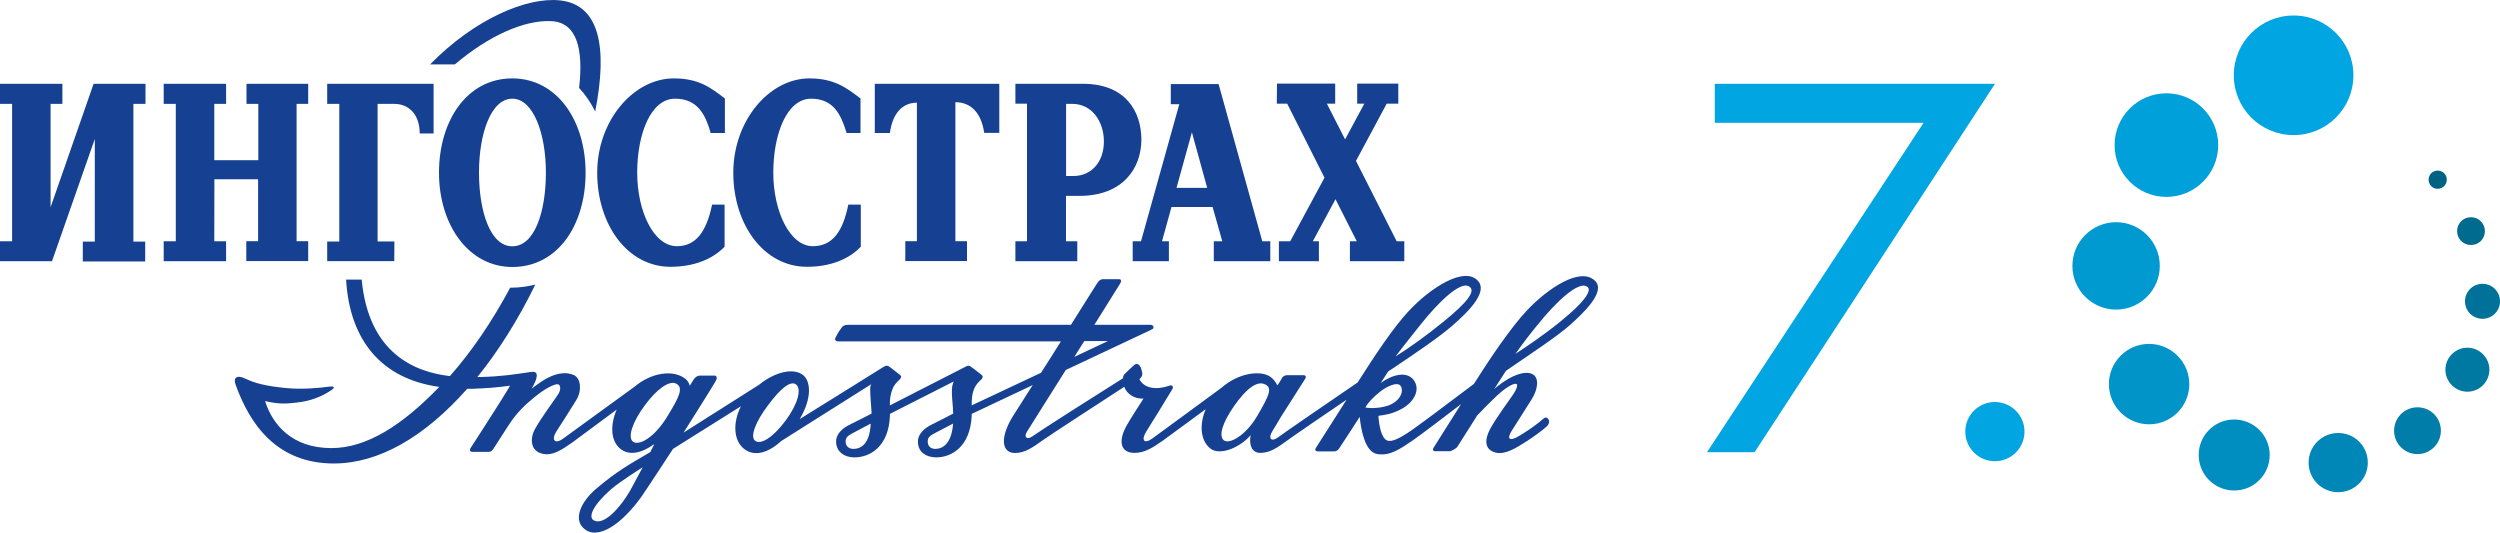 <svg enable-background="new 0 0 2500 532.6" viewBox="0 0 2500 532.6" xmlns="http://www.w3.org/2000/svg"><path d="m916.9 102.7v138.5h-11.6v19.9h61.7v-19.9h-11.6v-139c14.7 0 25.8 9.7 28.8 30.7h15.1v-49.1h-124.5v49.2h15.1c2.6-19.6 12.5-30.3 27-30.3m407.6 75-34.3 63.6h-11.3v19.9h40v-19.9h-6.1l22.7-42.1 21.3 42.1h-6.9v19.9h54.4v-19.9h-7.6l-40.7-80.4 30.7-57.2h11.6v-20.1h-41.1v20.1h7.1l-19.2 35.7-18.2-35.7h8.3v-20.1h-58.2l-.2 20.1h10.4zm-517.6 89.1c22.9 0 41.8-7.3 53.9-20.1v-42.1h-12.5c-5.2 25.8-15.1 41.6-35.5 41.6-22.9 0-39.5-34.8-39.5-73.5 0-39 13.7-74 37.8-74 22.7 0 30 16.3 35.5 34.3h13.9v-34.5c-14.4-11.1-26.7-20.1-51.1-20.1-40 0-76.1 42.1-76.1 94.3s30.8 94.1 73.6 94.1zm270.7-25.5h-11.6v-45.4h13.2c44 0 62.2-27.9 62.2-56.5-.2-28.4-16.1-55.6-58.4-55.6h-67.6v19.9h11.6v137.6h-11.6v19.9h61.9v-19.9zm-11.5-137.4h6.4c19.2 0 31.4 17.3 31.4 37.6s-12.3 34.5-30.5 34.5h-7.3zm74.9 137.4h-8.3v19.9h36.2v-19.9h-6.9l9.5-34.3h41.1l9.7 34.3h-8.5v19.9h56.5v-19.9h-8l-43.7-157.2h-47.8v20.1h8.5zm66.2-53.4h-30.7l15.4-55.6zm-536.7 78.9c22.9 0 41.8-7.3 54.1-20.1v-42.1h-12.5c-5.4 25.8-15.4 41.6-35.2 41.6-23.2 0-39.7-34.8-39.7-73.5 0-39 13.7-74 37.8-74 22.9 0 30.5 16.3 35.7 34.3h14.2v-34.5c-14.4-11.1-26.5-20.1-51.1-20.1-40.2 0-76.6 42.1-76.6 94.3s30.5 94.1 73.3 94.1zm-456.1-87.5h43.7v61.9h-11.8v19.9h61.9v-19.9h-11.6v-137.3h11.6v-20.1h-61.7v20.1h11.8v56.3h-44v-56.3h11.8v-20.1h-62.4v20.1h12.1v137.4h-12.1v19.9h62.4v-19.9h-11.8zm180 62.2h-16.8v-137.6h16.8c13.9 0 25.3 9.9 25.3 29.6h13.9v-49.7h-106.4v20.1h12.1v137.6h-12.1v19.6h67.1zm-343.8-34.3v-103.3h11.8v-20.1h-62.4v20.1h12.1v137.4h-12.1v19.9h52l42.8-122.2v102.6h-12v19.9h62.4v-19.9h-11.8v-137.7h12.1v-20.1h-51.9zm461.7-128.8c-45.2 0-73.3 42.1-73.3 94.3s29.6 94.3 73.3 94.3c45.6 0 73.3-42.1 73.3-94.3s-28.6-94.3-73.3-94.3zm0 167.9c-22 0-33.3-34.8-33.3-73.8s12.1-73.8 33.3-73.8c21 0 33.6 34.8 33.6 73.8s-11.1 73.8-33.6 73.8zm1082.4 34.2c-14.4-13.5-46.3 7.1-68.1 30.3-16.1 17.3-36.2 47-52.7 73.1-22.5 17-52.5 39.5-61.9 46.1-12.1 8.3-20.3 12.5-25.1 10.4-5.7-2.8-7.8-14.9-8.5-24.6 7.3-.9 13.7-1.9 22.7-6.6 13.2-6.9 20.1-20.1 12.1-29.8-6.9-8-20.1-5.2-32.4 3.5l7.3-11.3s2.4-1.9 3.1-2.1c25.1-16.8 47.8-32.2 61-43.7 17-14.7 36.2-34.3 25.5-45.2-13.5-14.4-47.3 7.1-69 30.5-15.8 16.8-34.8 45.9-51.1 71.4-25.3 17.3-73.3 50.1-79.9 55.1-6.6 4.7-9.9.7-5.2-6.6 2.4-3.8 5.4-9 8.5-14.2 0 0 23.6-36.9 24.4-38.3s.5-3.3-1.7-3.3h-16.6c-2.4 0-4 1.2-5 2.6-.7 1.7-4.7 7.6-4.7 7.6-1.7-3.3-3.8-6.1-6.6-8.3-9.9-7.3-32.2-4.3-49.2 10.6-17.5 13-61.7 45.2-69 50.6-8.7 6.4-11.8 1.7-6.1-7.1 2.4-3.5 19.9-32.2 26-42.3 1.4-2.4-.7-4.5-3.3-3.1-13.7 4.5-25.1 2.4-29.8-6.6 3.8-3.5 3.3-5.4 1.9-10.2-.9-3.3-3.8-6.9-7.1-4l-.2.2c-2.4 2.1-7.1 6.6-9 8.5-1.7 1.4-1.9 3.3-1.9 4v.5c-22.7 14.2-83.2 52.7-90.8 58.2-5.4 3.8-9 .7-5-5.2.9-1.7 18.9-29.8 38.5-61.2l85.8-40.4h-.5c.9-.2 1.4-.5 1.4-.5 1.7-.9 1.4-4.3-2.1-4.3h-56c14.4-22.9 25.5-40.7 26-41.6 1.4-2.6.5-4-1.2-4h-16.3c-1.9 0-4 1.2-5.7 4-.7.9-12.1 19.2-26.2 41.6h-222.7c-4 0-5.9 1.4-7.3 3.8-1.7 2.1-4.7 7.1-5.4 9-1.2 1.7-.2 3.8 2.6 3.8h222.7c-6.6 10.6-13.5 21.5-19.9 31.4l-69.3 32.6c0-6.1.2-10.9 2.4-16.3 1.7-4.5 4.5-7.1 7.3-9.7 1.7-1.7 1.7-3.5.2-4.5-1.4-1.2-9.7-7.6-11.1-8.5-1.2-.7-2.4-1.2-4.7.2l-75.9 38.8c-.2-6.1.5-10.9 2.6-16.3 1.7-4.5 4.5-7.1 7.3-9.7 1.7-1.7 1.7-3.5.2-4.5-1.7-1.2-9.5-7.6-11.1-8.5-1.4-.9-2.6-1.2-5.7.7-1.2.9-53.9 33.6-83.5 52 12.8-21.5 10.6-37.6 4-43.5-9.5-8.3-28.4-4-44.7 9.2l-75.4 47.8s31.7-50.1 32.6-52.5c1.2-2.4.2-4.5-1.4-4.5h-15.1c-2.1 0-4.7 1.7-6.1 4-.9 1.7-2.4 3.8-3.8 6.1-.9-3.1-2.4-5.4-4.7-7.1-12.1-9.2-33.8-6.1-50.8 8.3-10.6 7.8-62.4 45.4-70.9 51.5-8.5 6.4-12.5 1.7-6.9-7.1 5.9-9 15.4-24.1 19.9-31.4 5.7-9.5 4.5-21.3-2.4-24.8-7.3-3.3-19.4-3.3-35.7 8.7-2.6 1.7-4 2.8-6.6 5 3.3-6.4 4.5-8.5 5-12.3s-1.4-5.2-5.9-4.5c-16.5 2.4-29.8 4.5-49.4 5h-4c20.6-25.5 40.4-56.5 57.9-92.4-7.6 1.9-15.8 3.1-24.6 3.1h-.5c-18.4 34.3-38.8 64.1-60.3 88.4-34.8-4-81.3-22.5-88.2-96.5h-15.6c3.5 60.5 35.2 99.3 93.2 107.3-37.1 38.5-72.8 61.2-107.8 61.2-40 0-59.1-23.9-66.4-47 12.8 2.8 18.7 3.3 35.9.9 14.2-2.1 24.8-8 30.7-12.1 3.5-2.4 2.6-3.8-2.1-3.3-9.9 1.4-28.1 3.1-44.2 1.4-19.2-1.9-30.3-4.7-39.7-9.2-9.2-4.5-12.8-.9-9.9 6.4 13.9 38.3 40.4 78.3 98.1 78.3 44.7 0 90.8-26.5 133.3-74.7h5.7c12.3-.5 24.1-1.2 37.1-3.1-2.1 4-5.2 8.5-10.2 16.8-6.6 10.4-22.7 35.7-29.1 45.4-1.7 2.6-.2 4 1.7 4h16.1c2.4 0 4-1.4 5.4-3.8 3.8-5.9 8.7-13.7 15.4-23.9 7.6-11.8 17-20.3 23.4-25.5 12.3-10.6 22.5-15.1 25.3-14.4 1.9.2 4 4.3-.2 10.6s-17 23.4-22.9 34.3c-5.2 9.5-4.5 22 7.8 24.6 9.9 2.1 18.4-3.5 29.6-11.3 6.1-4.5 27.2-20.1 44.4-32.9-6.9 15.8-5.9 31.9 4 39.5 8.7 6.6 20.6 4.3 33.6-5-1.2 2.6-2.6 5.2-4 8-21.3 12.5-33.6 19.2-54.4 36.9-15.4 13.2-22 29.8-12.8 38.8 14.4 14.2 40-5 58.9-31.9 7.3-10.6 31-47 31-47l67.9-42.6c-8.3 16.6-7.3 33.8 2.8 42.3 10.4 8.5 24.4 4.5 37.6-7.6l89.8-56.7c-.5 1.7-.9 2.4-.9 4.5 0 8.3.9 14.4 1.4 24.8 0 0-16.5 8.5-21.5 10.9-7.6 3.5-14.9 9.9-13.9 18.7.7 8.5 7.8 14.2 18.2 14.2 15.8 0 34.3-10.9 35.5-41.4v-2.1l63.8-32.4c-.5 1.7-1.7 3.8-1.7 7.3-.5 8.3.9 14.4 1.2 24.8 0 0-16.3 8.5-21.3 10.9-7.3 3.5-14.9 9.9-13.9 18.7.5 8.5 7.8 14.2 18.2 14.2 15.6 0 34-10.9 35.5-41.4v-2.1l61-28.8c-10.6 16.8-18.2 28.6-18.2 28.6-.7 1.2-2.6 4-3.5 5.7-11.3 20.3-8.5 33.6 4 33.6 9.9 0 17.5-5.4 28.4-13.2 7.6-5.4 58.6-38.5 80.9-53 2.8 8 11.1 12.3 19.2 11.8 0 0-14.9 22.9-17.5 28.1-8.5 16.3-4.3 26.2 8.5 26.2 9.9 0 17.5-4.7 28.4-12.3 5.9-4.3 25.5-18.7 42.8-31.4-6.6 15.6-5.2 31.4 4.5 39.2 9.5 7.8 30-.9 40.4-13.2-1.7 9.9 1.2 17.7 9.7 17.7 9.9 0 17.3-5.4 28.1-13.2 6.1-4.5 34.5-23.9 58.2-40-4.5 7.1-29.3 46.1-30.7 48.2-1.7 2.6.5 3.5 1.7 3.5h16.8c2.1 0 3.8-1.4 5-3.3 1.4-1.9 20.3-31.2 20.3-31.2 1.4 14.2 5.7 35 17.3 37.1 13 2.4 23.6-5.4 35.9-13.7 8.7-6.1 29.1-21.5 48.2-36.2-7.8 12.3-25.8 40.9-27 42.8-1.9 2.6-1.2 4.3.9 4.3h15.4s5-1.9 6.9-4.3c1.7-2.6 19.9-31.4 19.9-31.4 6.1-6.4 11.8-12.3 16.8-17 10.9-10.9 19.2-15.1 22-14.7 2.1.2 1.4 4.3-2.8 10.6-4.3 6.4-17 23.4-22.9 34.3-5.2 9.5-6.9 20.8 5.4 23.9 9.5 2.4 20.6-4.7 31.7-11.8 5.4-3.5 15.4-10.6 19.4-14.4 2.8-2.8 2.6-5.7 1.7-7.1-1.7-2.6-3.8-1.9-5.9 0-7.3 6.6-18.7 13.9-24.1 17-9.2 5.4-12.1 2.6-6.4-6.1 5.7-9 15.4-24.1 19.9-31.4 5.9-9.5 7.6-21.3.2-24.8-7.1-3.3-19.9.5-35 12.5-.9.9-2.4 1.9-3.1 2.8l11.8-18.4c.5-.5 1.2-.7 1.7-1.2 24.1-16.6 49.4-33.1 62.4-44.7 12.2-10.9 37-33.6 24.7-44.5zm-173.3 43.1c14.7-18.4 39.7-44.9 48.7-36.4 4.7 4.3-1.7 14.4-27 34.8-14.9 12.1-32.4 25.1-47.5 34.3 7.8-10 19.2-24.7 25.8-32.7zm-337.1 17.5h23.6l-33.6 15.8c3.3-5.4 6.7-10.6 10-15.8zm-454.2 149.6c-9.2 16.1-26.2 35.5-36.4 29.6-5.7-3.3-.9-14.9 17.3-31 9.7-8.3 31.7-22 31.7-22-4.8 8.8-9.3 17.3-12.6 23.4zm37.8-75.2c-13.5 22.7-29.3 30.5-34.8 26.2-5.7-4-.9-19.4 11.6-36.2 12.3-16.8 24.6-25.1 31.2-22 8.3 3.9 2.9 14.1-8 32zm117.8 5c-12.5 16.8-24.8 24.6-30.5 20.3-5.4-4 .2-18.7 12.8-35.5 12.5-16.8 22.5-25.1 28.1-20.8s2.1 19-10.4 36zm68.3 28.4c-5.2.2-8-2.8-8.3-6.4-.5-4.3 1.7-6.4 5.4-8.5 2.1-1.2 19.6-10.4 19.6-10.4-.9 19.8-9.2 25-16.7 25.3zm81.8 0c-5 .2-7.8-2.8-8-6.4-.5-4.3 1.7-6.4 5.4-8.5 2.4-1.2 19.9-10.4 19.9-10.4-1.5 19.8-10 25-17.3 25.3zm321.5-33.1c-11.6 19.9-27.7 28.6-33.3 24.6-5.4-4-2.1-16.8 9.7-33.8 12.1-17.5 22.9-25.8 30.7-22.5 8.3 3.3 5.5 10.2-7.1 31.7zm108.1-8.3c2.6-5 8.5-10.9 14.7-15.8 5.9-4.7 17.7-10.9 20.8-5.4 3.1 5.9-1.2 14.9-12.5 19.2-7.4 2.5-16.6 3.2-23 2zm194.3-85.4c-15.1 12.3-33.1 24.6-44.2 31.7 8.5-12.1 16.3-22 23.2-30.3 14.7-18.4 40.4-44.7 49.2-36.2 3.5 3.6-2.9 14.5-28.2 34.8zm-1007.6-300.9c25.1 1.7 31.4 28.6 27 66.7 6.4 6.9 11.8 14.9 16.1 23.6 12.8-65 4-106.9-35.2-111.1-33.2-3.6-85.5 18.6-129.9 64h24.8c33.3-28.3 69.5-44.9 97.2-43.2z" fill="#164193"/><path d="m2446.8 179.6c0 5-4 9.2-9.2 9.2-5 0-9-4-9-9.2 0-5 4-9 9-9 5.2 0 9.2 4 9.2 9" fill="#006384"/><path d="m2484.9 231.1c0 7.8-6.1 13.9-13.9 13.9s-13.9-6.1-13.9-13.9 6.1-13.9 13.9-13.9 13.9 6.4 13.9 13.9" fill="#006b8f"/><path d="m2500 301.3c0 9.7-7.8 17.5-17.5 17.5s-17.5-7.8-17.5-17.5 7.8-17.5 17.5-17.5 17.5 7.8 17.5 17.5" fill="#007299"/><path d="m2489.4 369.7c0 12.1-9.9 22-22 22s-22-9.9-22-22 9.9-22 22-22c12 0 22 9.9 22 22" fill="#0079a2"/><path d="m2440.9 430.7c0 12.8-10.4 23.4-23.4 23.4s-23.4-10.4-23.4-23.4 10.4-23.4 23.4-23.4 23.4 10.4 23.4 23.4" fill="#007ea9"/><path d="m2367.8 462.6c0 16.3-13.2 29.6-29.6 29.6s-29.6-13.2-29.6-29.6c0-16.3 13.2-29.6 29.6-29.6 16.6 0 29.6 13.3 29.6 29.6" fill="#0087b7"/><path d="m2269.7 455c0 19.6-15.8 35.5-35.5 35.5-19.6 0-35.5-15.8-35.5-35.5 0-19.6 15.8-35.5 35.5-35.5 19.7.1 35.5 15.9 35.5 35.5" fill="#008dc0"/><path d="m2189.3 384.1c0 22.2-18 40.2-40.2 40.2s-40.2-18-40.2-40.2 18-40.2 40.2-40.2c22 0 40.2 18 40.2 40.2" fill="#0094c8"/><path d="m2159.8 265.9c0 24.1-19.6 43.7-43.7 43.7s-43.7-19.6-43.7-43.7 19.6-43.7 43.7-43.7 43.7 19.6 43.7 43.7" fill="#009ad1"/><path d="m2218.2 145.1c0 28.6-23.2 51.8-51.8 51.8s-51.8-23.2-51.8-51.8 23.2-51.8 51.8-51.8 51.8 23.2 51.8 51.8" fill="#00a0da"/><path d="m2353.4 75.3c0 33.1-26.7 59.8-59.8 59.8s-59.8-26.7-59.8-59.8 26.7-59.8 59.8-59.8 59.8 26.7 59.8 59.8m-429.8 47.5h-208.8v-39h280.2l-240.4 368.4h-47.6zm100.9 308.8c0 16.3-13.2 29.6-29.6 29.6-16.3 0-29.6-13.2-29.6-29.6 0-16.3 13.2-29.6 29.6-29.6 16.4.1 29.6 13.3 29.6 29.6" fill="#00a5e1"/></svg>